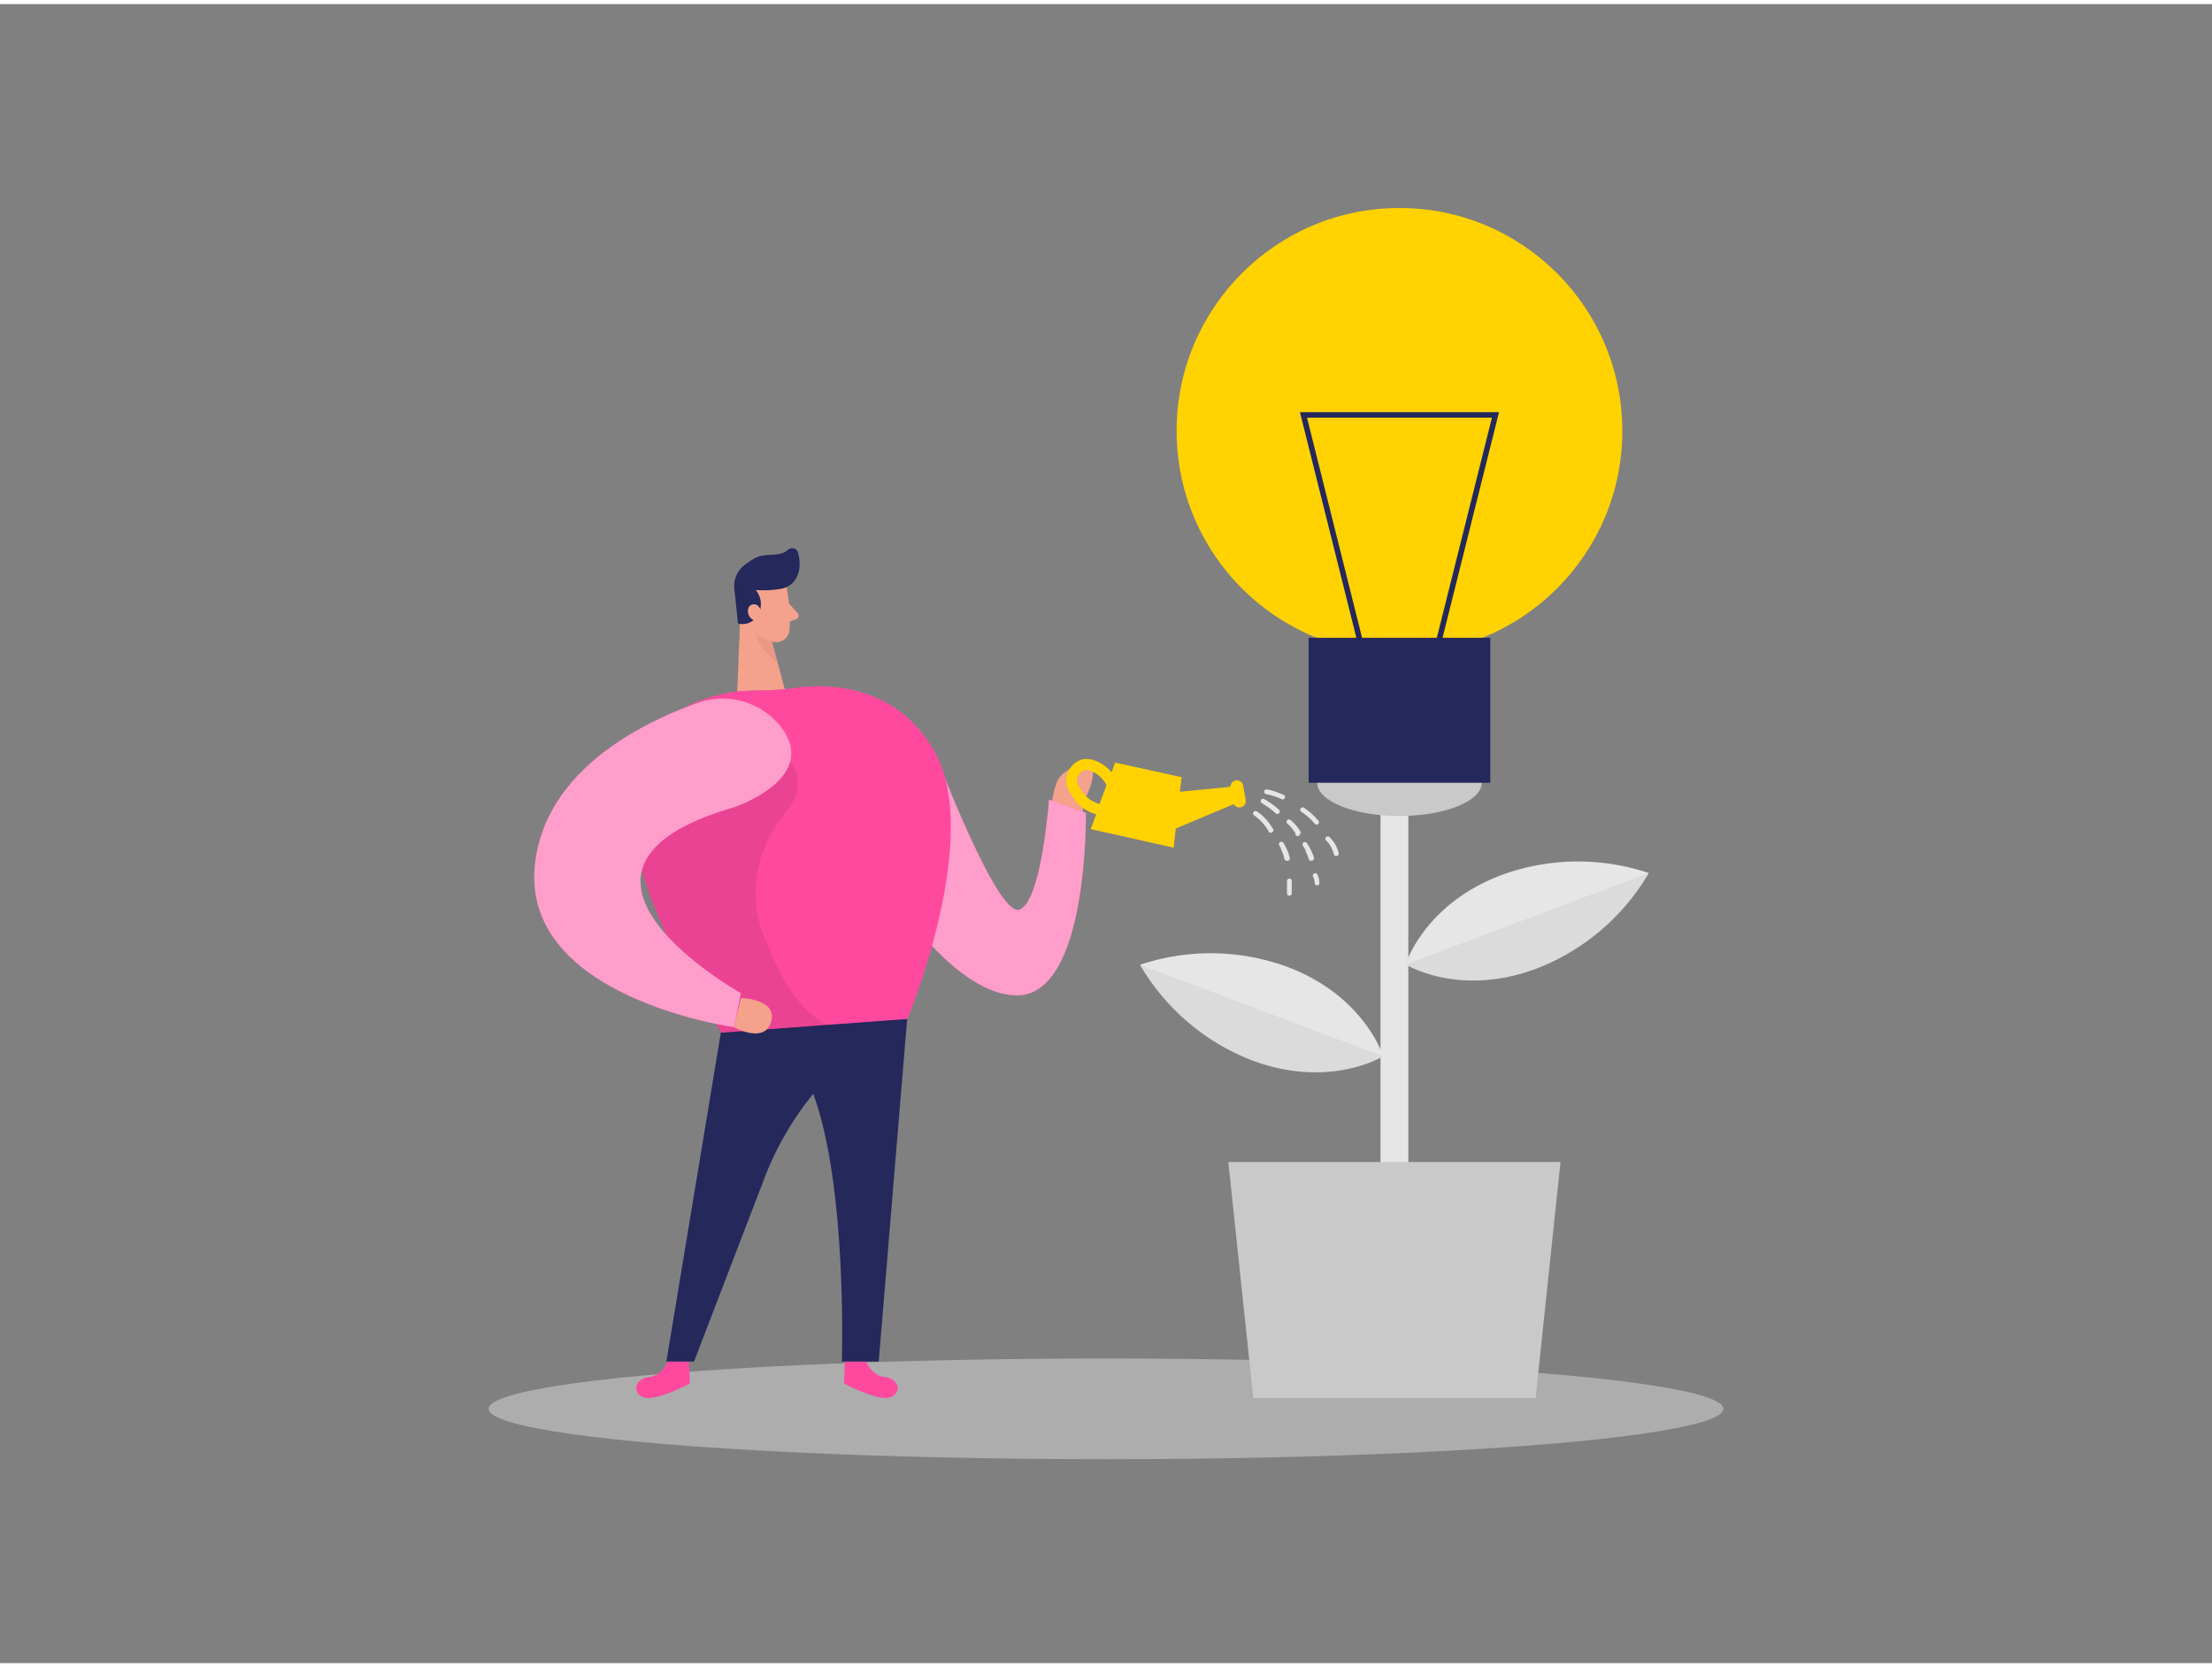 <svg id="Layer_1" data-name="Layer 1" xmlns="http://www.w3.org/2000/svg" viewBox="0 0 400 300" width="406" height="306" class="illustration styles_illustrationTablet__1DWOa"><rect x="0" y="0" width="400" height="300" fill="#808080" stroke="none"/><title>_</title><ellipse cx="200" cy="254.02" rx="111.64" ry="9.11" fill="#e6e6e6" opacity="0.45"></ellipse><rect x="249.64" y="141.04" width="5.03" height="78.22" fill="#e6e6e6"></rect><path d="M190.25,144.57a12.22,12.22,0,0,1,1-4.17c.91-2,5.47-4,6.14-2.43s-.27,3.72-1,5.39a20.59,20.59,0,0,0-.89,5.41Z" fill="#f4a28c"></path><path d="M168.91,135s11.38,30.17,15.42,28.75,5.36-19.91,5.36-19.91l6.67,2.42s.52,33.25-12.63,33S156.53,154,156.53,154Z" fill="#ff499f"></path><path d="M168.91,135s11.38,30.17,15.42,28.75,5.36-19.91,5.36-19.91l6.67,2.42s.52,33.25-12.63,33S156.53,154,156.53,154Z" fill="#fff" opacity="0.46"></path><path d="M121,244.91s-1,3.11-3.6,3.35-3.25,3-.93,3.7,8.28-2.53,8.28-2.53l-.17-4.05Z" fill="#ff499f"></path><path d="M156.37,244.91s1,3.11,3.6,3.35,3.24,3,.93,3.7-8.28-2.53-8.28-2.53l.17-4.05Z" fill="#ff499f"></path><path d="M130.5,185.11l-10,60.36h5l12.58-32.77a55.48,55.48,0,0,1,22.33-27.47l3.69-2.29Z" fill="#24285b"></path><path d="M164.09,182.94l-5.19,62.53h-6.67s1.56-47.05-10.47-57.06Z" fill="#24285b"></path><path d="M142.21,105.43a29.71,29.71,0,0,1,.54,7.88,2.4,2.4,0,0,1-2.69,2.06,5.3,5.3,0,0,1-4.57-3.46l-1.9-4a4.27,4.27,0,0,1,1.33-4.75C137.36,101,141.76,102.56,142.21,105.43Z" fill="#f4a28c"></path><polygon points="133.94 108.67 133.32 124.25 141.93 123.97 138.92 112.75 133.94 108.67" fill="#f4a28c"></polygon><path d="M141.06,105.76a18.62,18.62,0,0,1-4.4.19,4,4,0,0,1,.52,4.32,3.24,3.24,0,0,1-3.73,1.74l-.64-6.08a4.85,4.85,0,0,1,1.93-4.58,16.86,16.86,0,0,1,1.91-1.23c1.66-.91,4.36-.05,5.79-1.41a1.14,1.14,0,0,1,1.89.53c.5,1.81.51,4.76-1.87,6.06A4.27,4.27,0,0,1,141.06,105.76Z" fill="#24285b"></path><path d="M137.67,110.07s-.26-1.82-1.61-1.51-1,2.92.89,3Z" fill="#f4a28c"></path><path d="M142.66,108.4l1.54,1.66a.76.76,0,0,1-.34,1.24l-1.76.56Z" fill="#f4a28c"></path><path d="M139.68,115.18a5.73,5.73,0,0,1-3-1.32s.46,2.81,3.9,5.24Z" fill="#ce8172" opacity="0.31"></path><path d="M164.08,183.52l-14.48,1.07L130.51,186h0c-.41-.59-16.73-24.13-16.4-42.11.18-9.49,5-17.42,19.22-19.64l5.85-.19a35.82,35.82,0,0,0,4.27-.37c4.52-.69,18.1-1.52,25.47,11.31C177.85,150.56,164.08,183.52,164.08,183.52Z" fill="#ff499f"></path><path d="M149.93,184.75,130.51,186h0c-.41-.59-16.73-24.13-16.4-42.11,11-5.1,28.76-6.82,28.76-6.82s3.62,3.73-.68,8.88c-5.3,6.34-7.17,15-4,22.64,2,4.92,5,12.73,11.43,16A2.49,2.49,0,0,0,149.93,184.75Z" opacity="0.08"></path><path d="M141.34,130.86a13.43,13.43,0,0,0-15.27-4.47C116,130,98.61,138.56,96.74,155.55c-2.64,24.15,36,29.45,36,29.45l1.24-6.15s-40-22.36-1.24-33.61C132.7,145.24,148.19,140.12,141.34,130.86Z" fill="#ff499f"></path><path d="M141.34,130.86a13.43,13.43,0,0,0-15.27-4.47C116,130,98.61,138.56,96.74,155.55c-2.64,24.15,36,29.45,36,29.45l1.24-6.15s-40-22.36-1.24-33.61C132.7,145.24,148.19,140.12,141.34,130.86Z" fill="#fff" opacity="0.46"></path><path d="M134,179.74s6.61.13,5.45,4.26-6.75,1-6.75,1Z" fill="#f4a28c"></path><path d="M225.26,143.93l-.47-2.68a1.15,1.15,0,0,0-2.27.29l-9.15.89.29-2.63-12-2.65-.65,1.78a6.89,6.89,0,0,0-1.91-1.62c-1.32-.77-3-1.21-4.39-.29a4,4,0,0,0-1.81,4.23,8,8,0,0,0,1.06,2.06,8.16,8.16,0,0,0,1.45,1.7,7.43,7.43,0,0,0,2.82,1.51l-1,2.67,15,3.35.39-3.46,10.49-4.41a1.15,1.15,0,0,0,1.21.59A1.16,1.16,0,0,0,225.26,143.93Zm-28.19-.11a7,7,0,0,1-2-2.43,1.87,1.87,0,0,1-.36-1.27,2.51,2.51,0,0,1,.77-1.23,1.29,1.29,0,0,1,1.05-.4,3.46,3.46,0,0,1,1.38.49,5.13,5.13,0,0,1,2.17,2.27l-1.24,3.38A5.4,5.4,0,0,1,197.07,143.82Z" fill="#ffd200"></path><path d="M231.3,145.7a15.27,15.27,0,0,0-2.71-1.95.43.43,0,0,0-.58.21.44.44,0,0,0,.21.57,15.06,15.06,0,0,1,2.52,1.84.44.44,0,0,0,.56-.67Z" fill="#e6e6e6"></path><path d="M235.32,149.94a7.5,7.5,0,0,0-2-2.44.44.44,0,0,0-.56.67,6.17,6.17,0,0,1,.54.48l.12.11,0,.05,0,0,.24.28a5.89,5.89,0,0,1,.41.57,3.21,3.21,0,0,1,.19.31l0,.06,0,.05,0,0,0,.09a.43.43,0,0,0,.81-.31Z" fill="#e6e6e6"></path><path d="M237.62,154.37a9.9,9.9,0,0,0-1.31-2.67.43.43,0,0,0-.7.5c.13.2.26.39.37.59a1.4,1.4,0,0,1,.1.16l0,.07,0,0,0,.06,0,.08c0,.05,0,.11.08.16a9.27,9.27,0,0,1,.52,1.32.44.44,0,0,0,.56.25A.45.45,0,0,0,237.62,154.37Z" fill="#e6e6e6"></path><path d="M232.07,143a12.14,12.14,0,0,0-3-1,.44.44,0,0,0-.15.86,10.68,10.68,0,0,1,2.77.89.44.44,0,1,0,.37-.79Z" fill="#e6e6e6"></path><path d="M238.43,147.69a12.31,12.31,0,0,0-2.6-2.34.44.44,0,0,0-.61.06.43.43,0,0,0,.06.61,11.78,11.78,0,0,1,2.44,2.17.44.44,0,0,0,.61.1A.43.43,0,0,0,238.43,147.69Z" fill="#e6e6e6"></path><path d="M242.1,153.55a6.31,6.31,0,0,0-1.66-2.91.44.44,0,1,0-.56.67l.07.07,0,0,.12.13.24.29c.15.21.29.43.42.65l0,0a.22.22,0,0,1,0,.05l.09.18.15.35a5,5,0,0,1,.24.75.43.43,0,0,0,.56.25A.44.44,0,0,0,242.1,153.55Z" fill="#e6e6e6"></path><path d="M238.59,158.86a3.67,3.67,0,0,0-.35-1.43.45.45,0,0,0-.23-.24.42.42,0,0,0-.33,0,.45.45,0,0,0-.24.23.38.38,0,0,0,0,.33,4.26,4.26,0,0,1,.22.63,3.81,3.81,0,0,1,.08.59.39.39,0,0,0,.15.28.41.41,0,0,0,.32.1A.43.43,0,0,0,238.59,158.86Z" fill="#e6e6e6"></path><path d="M230.15,149.08A9.36,9.36,0,0,0,227.3,146a.45.45,0,0,0-.61.06.43.43,0,0,0,.06.61,8.87,8.87,0,0,1,2.7,3,.42.42,0,0,0,.6.1A.43.43,0,0,0,230.15,149.08Z" fill="#e6e6e6"></path><path d="M233.26,154.53a8.54,8.54,0,0,0-1.2-2.87.43.43,0,0,0-.71.5,3.21,3.21,0,0,1,.19.31l.09.14,0,.08,0,0s0,0,0,0a1,1,0,0,0,0,.1l.08.15c0,.11.1.22.14.33s.17.43.24.65a3,3,0,0,1,.1.32c0,.06,0,.12.05.18h0a.36.36,0,0,1,0,.1.46.46,0,0,0,.48.39A.44.44,0,0,0,233.26,154.53Z" fill="#e6e6e6"></path><path d="M233.59,160.76l0-2.24a.43.43,0,1,0-.86.09c0,.74,0,1.49,0,2.24a.43.43,0,0,0,.48.38A.45.45,0,0,0,233.59,160.76Z" fill="#e6e6e6"></path><polygon points="222.12 209.38 282.19 209.38 277.69 252.06 226.63 252.06 222.12 209.38" fill="#c9c9c9"></polygon><path d="M298.16,157.13a40.34,40.34,0,0,1-20.26,17.26c-14,5.29-23.73-.73-23.73-.73s3.33-10.9,17.38-16.18A40.31,40.31,0,0,1,298.16,157.13Z" fill="#e6e6e6"></path><path d="M298.16,157.13a40.34,40.34,0,0,1-20.26,17.26c-14,5.29-23.73-.73-23.73-.73Z" opacity="0.05"></path><path d="M206.14,173.72A40.33,40.33,0,0,0,226.39,191c14.05,5.28,23.73-.74,23.73-.74s-3.32-10.9-17.37-16.18A40.31,40.31,0,0,0,206.14,173.72Z" fill="#e6e6e6"></path><path d="M206.14,173.72A40.33,40.33,0,0,0,226.39,191c14.05,5.28,23.73-.74,23.73-.74Z" opacity="0.05"></path><ellipse cx="253.07" cy="140.81" rx="14.87" ry="6.01" fill="#c9c9c9"></ellipse><circle cx="253.07" cy="77.17" r="40.3" fill="#ffd200"></circle><rect x="236.65" y="114.59" width="32.84" height="26.22" fill="#24285b"></rect><polygon points="235.71 74.29 270.43 74.29 259.62 117.47 246.51 117.47 235.71 74.29" fill="none" stroke="#24285b" stroke-miterlimit="10"></polygon></svg>